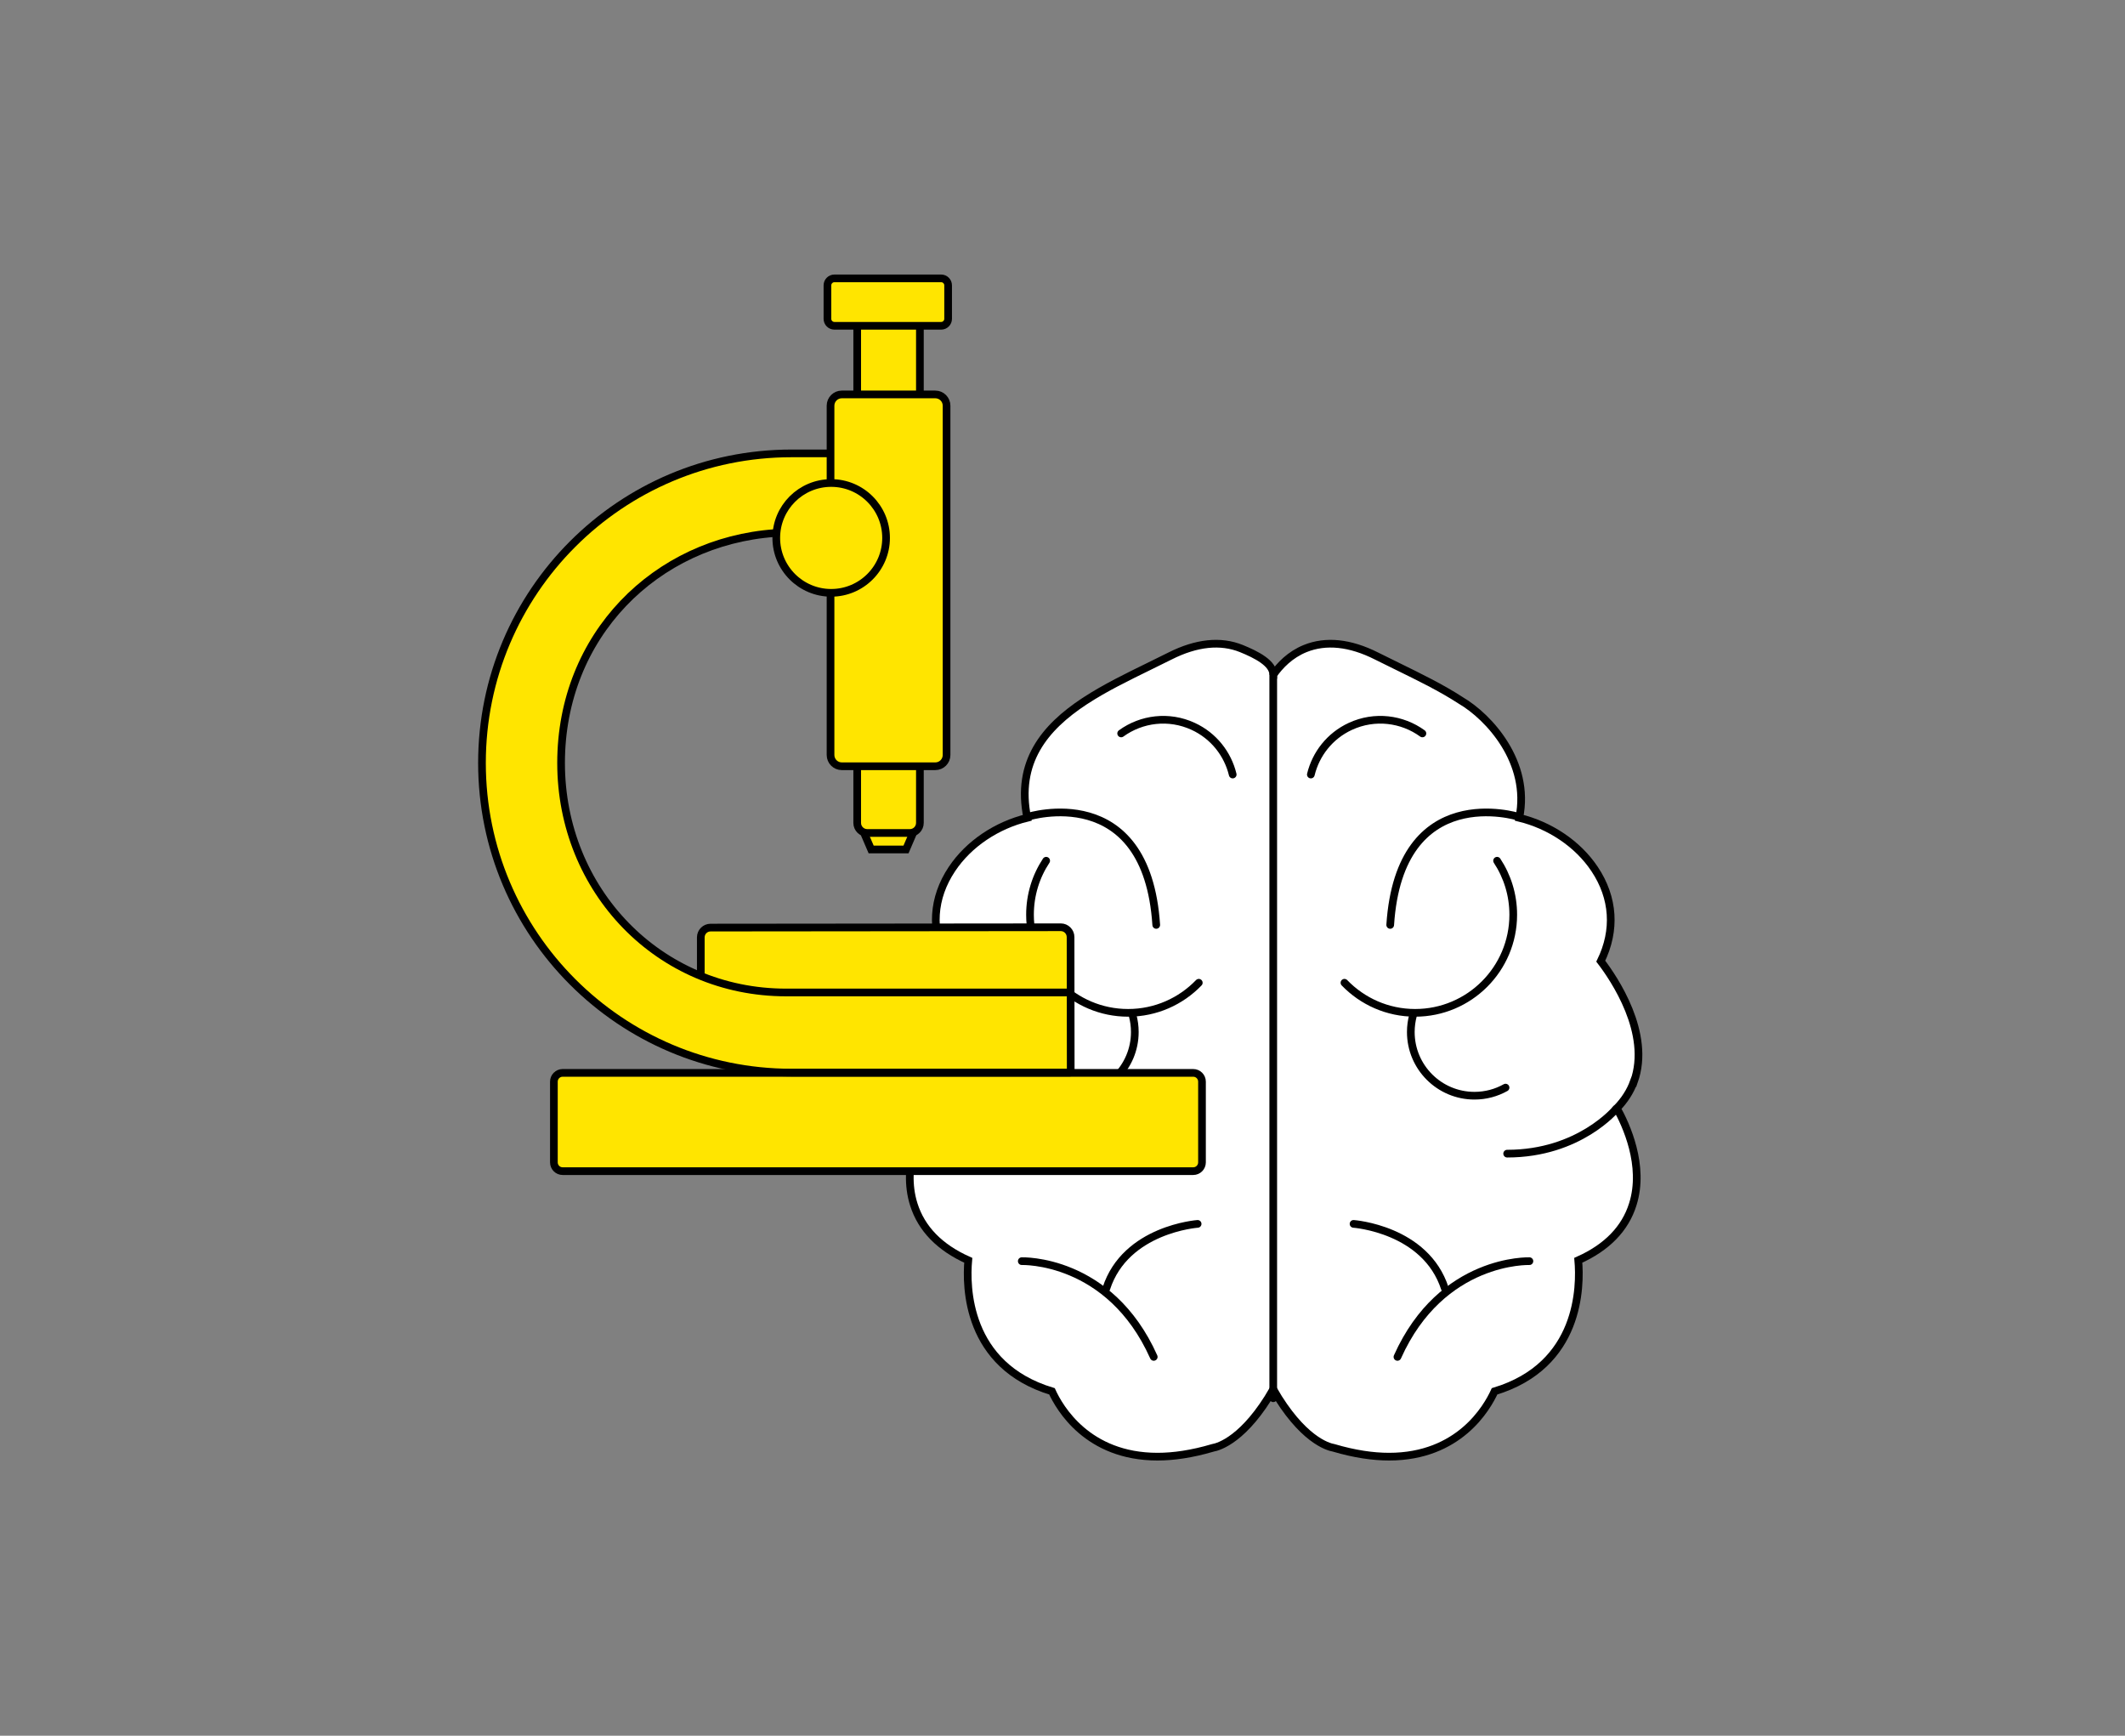 <svg width="960" height="784" viewBox="0 0 960 784" fill="none" xmlns="http://www.w3.org/2000/svg">
<rect x="0" y="0" width="960" height="784" fill="#808080" stroke="none"/>
<g clip-path="url(#clip0_67228_99846)">
<path d="M575.205 304.801C575.205 299.569 567.601 295.703 560.795 292.937C551.455 289.164 540.552 290.264 528.515 296.34C525.297 297.96 522.091 299.523 518.897 301.085C509.325 305.773 499.302 310.646 490.459 316.41C490.262 316.502 490.089 316.63 489.903 316.768C471.952 328.597 458.954 344.211 464.081 369.385C450.343 372.753 437.669 381.075 430.019 392.579C421.361 405.566 420.447 420.195 427.264 434.154C421.257 442.013 404.463 466.7 412.241 488.518L412.31 488.483C413.919 492.997 416.569 496.99 419.995 500.59C415.921 507.904 407.264 526.469 412.808 543.993C416.245 554.977 424.521 563.507 437.426 569.259C436.384 581.03 436.512 616.76 475.251 628.449C478.63 635.857 491.269 657.952 522.901 657.952C530.182 657.952 538.457 656.76 547.844 653.994C550.772 653.484 562.277 650.001 575.217 627.581C588.168 650.001 599.661 653.496 602.59 653.994C611.976 656.76 620.252 657.952 627.532 657.952C659.164 657.952 671.803 635.857 675.183 628.449C713.91 616.76 714.037 581.03 713.007 569.259C725.913 563.507 734.2 554.977 737.626 543.993C743.17 526.458 734.512 507.904 730.438 500.59C733.876 496.99 736.514 492.997 738.123 488.483L738.193 488.518C745.971 466.712 729.176 442.013 723.169 434.154C729.987 420.195 729.072 405.566 720.415 392.579C712.764 381.075 700.079 372.741 686.352 369.385C691.479 344.211 672.532 323.771 659.974 316.41C651.143 310.657 641.109 305.785 631.537 301.085C628.331 299.523 625.136 297.96 621.919 296.34C609.881 290.264 598.979 289.164 589.638 292.937C582.821 295.703 578.191 300.576 575.228 304.801H575.159H575.205Z" fill="white" stroke="black" stroke-width="3.472" stroke-miterlimit="10" stroke-linecap="round"/>
<path d="M575.205 304.801V631.563" stroke="black" stroke-width="3.472" stroke-miterlimit="10" stroke-linecap="round"/>
<path d="M685.952 368.91C685.952 368.91 632.364 352 628.047 417.776" stroke="black" stroke-width="1.1" stroke-miterlimit="10"/>
<path d="M730.141 500.798C730.141 500.798 713.589 521.087 680.881 521.087" stroke="black" stroke-width="1.1" stroke-miterlimit="10"/>
<path d="M685.952 368.91C685.952 368.91 632.364 352 628.047 417.776" stroke="black" stroke-width="3.472" stroke-miterlimit="10" stroke-linecap="round"/>
<path d="M730.141 500.798C730.141 500.798 713.589 521.087 680.881 521.087" stroke="black" stroke-width="3.472" stroke-miterlimit="10" stroke-linecap="round"/>
<path d="M464.439 368.91C464.439 368.91 518.028 352 522.345 417.776" stroke="black" stroke-width="1.1" stroke-miterlimit="10"/>
<path d="M420.236 500.798C420.236 500.798 436.787 521.087 469.496 521.087" stroke="black" stroke-width="1.1" stroke-miterlimit="10"/>
<path d="M541.049 552.812C541.049 552.812 508.491 555.115 499.787 582.002" stroke="black" stroke-width="1.1" stroke-miterlimit="10"/>
<path d="M461.6 569.652C461.6 569.652 501.241 568.228 521.218 612.893" stroke="black" stroke-width="1.1" stroke-miterlimit="10"/>
<path d="M611.486 552.812C611.486 552.812 644.044 555.115 652.748 582.002" stroke="black" stroke-width="1.1" stroke-miterlimit="10"/>
<path d="M690.935 569.652C690.935 569.652 651.293 568.228 631.316 612.893" stroke="black" stroke-width="1.1" stroke-miterlimit="10"/>
<path d="M464.439 368.91C464.439 368.91 518.028 352 522.345 417.776" stroke="black" stroke-width="3.472" stroke-miterlimit="10" stroke-linecap="round"/>
<path d="M420.236 500.798C420.236 500.798 436.787 521.087 469.496 521.087" stroke="black" stroke-width="3.472" stroke-miterlimit="10" stroke-linecap="round"/>
<path d="M541.049 552.812C541.049 552.812 508.491 555.115 499.787 582.002" stroke="black" stroke-width="3.472" stroke-miterlimit="10" stroke-linecap="round"/>
<path d="M461.6 569.652C461.6 569.652 501.241 568.228 521.218 612.893" stroke="black" stroke-width="3.472" stroke-miterlimit="10" stroke-linecap="round"/>
<path d="M611.486 552.812C611.486 552.812 644.044 555.115 652.748 582.002" stroke="black" stroke-width="3.472" stroke-miterlimit="10" stroke-linecap="round"/>
<path d="M690.935 569.652C690.935 569.652 651.293 568.228 631.316 612.893" stroke="black" stroke-width="3.472" stroke-miterlimit="10" stroke-linecap="round"/>
<path d="M511.687 458.679C512.323 461.063 512.67 463.563 512.67 466.156C512.67 482.047 499.788 494.917 483.909 494.917C478.816 494.917 474.024 493.586 469.869 491.26" stroke="black" stroke-width="3.472" stroke-miterlimit="10" stroke-linecap="round"/>
<path d="M638.339 458.679C637.703 461.063 637.355 463.563 637.355 466.156C637.355 482.047 650.238 494.917 666.117 494.917C671.21 494.917 676.002 493.586 680.157 491.26" stroke="black" stroke-width="3.472" stroke-miterlimit="10" stroke-linecap="round"/>
<path d="M541.571 443.898C533.504 452.267 522.184 457.487 509.638 457.487C485.158 457.487 465.32 437.648 465.32 413.169C465.32 404.164 468.006 395.773 472.624 388.782" stroke="black" stroke-width="3.472" stroke-miterlimit="10" stroke-linecap="round"/>
<path d="M607.379 443.898C615.446 452.267 626.766 457.487 639.312 457.487C663.791 457.487 683.63 437.648 683.63 413.169C683.63 404.164 680.944 395.773 676.326 388.782" stroke="black" stroke-width="3.472" stroke-miterlimit="10" stroke-linecap="round"/>
<path d="M506.498 331.282C515.653 324.638 528.026 323.006 539.033 328.087C548.35 332.393 554.647 340.576 556.892 349.847" fill="white"/>
<path d="M506.498 331.282C515.653 324.638 528.026 323.006 539.033 328.087C548.35 332.393 554.647 340.576 556.892 349.847" stroke="black" stroke-width="3.472" stroke-miterlimit="10" stroke-linecap="round"/>
<path d="M642.591 331.282C633.436 324.638 621.063 323.006 610.056 328.087C600.739 332.393 594.443 340.576 592.197 349.847" fill="white"/>
<path d="M642.591 331.282C633.436 324.638 621.063 323.006 610.056 328.087C600.739 332.393 594.443 340.576 592.197 349.847" stroke="black" stroke-width="3.472" stroke-miterlimit="10" stroke-linecap="round"/>
<path d="M483.655 484.176L482.856 418.979H316.813V439.72C282.889 427.799 254.012 394.338 254.012 343.006C254.012 303.342 280.459 248.052 350.783 240.887C350.726 241.582 350.679 242.265 350.679 242.971C350.679 256.663 361.779 267.774 375.483 267.774C375.633 267.774 375.784 267.751 375.946 267.751V346.374H386.941V374.743H390.39L393.55 383.689H409.291L412.671 374.743H416.386V346.374H426.583V178.861H416.386V146.789H427.543V125.771H374.985V146.789H386.941V178.861H375.946V204.579H366.779V204.787H357.589C280.355 204.787 217.738 267.392 217.738 344.627C217.738 421.861 275.528 479.524 348.561 484.176H250.354V529.096H542.336V484.176H483.655Z" fill="#FFE500"/>
<path d="M539.06 484.605H254.185C251.999 484.605 250.227 486.378 250.227 488.564V525.034C250.227 527.22 251.999 528.992 254.185 528.992H539.06C541.246 528.992 543.018 527.22 543.018 525.034V488.564C543.018 486.378 541.246 484.605 539.06 484.605Z" stroke="black" stroke-width="3.472" stroke-miterlimit="10"/>
<path d="M375.205 204.788H357.577C280.355 204.788 217.738 267.393 217.738 344.627C217.738 421.862 280.355 484.478 357.589 484.478H483.667" stroke="black" stroke-width="3.472" stroke-miterlimit="10"/>
<path d="M387.254 147.16V178.156" stroke="black" stroke-width="3.472" stroke-miterlimit="10"/>
<path d="M415.576 178.156V147.16" stroke="black" stroke-width="3.472" stroke-miterlimit="10"/>
<path d="M387.254 346.108V371.699C387.254 374.21 389.291 376.236 391.791 376.236H411.039C413.55 376.236 415.576 374.199 415.576 371.699V346.108" stroke="black" stroke-width="3.472" stroke-miterlimit="10"/>
<path d="M425.171 125.736H376.964C375.219 125.736 373.805 127.151 373.805 128.896V144C373.805 145.745 375.219 147.16 376.964 147.16H425.171C426.916 147.16 428.331 145.745 428.331 144V128.896C428.331 127.151 426.916 125.736 425.171 125.736Z" stroke="black" stroke-width="3.472" stroke-miterlimit="10"/>
<path d="M375.495 267.775C389.193 267.775 400.298 256.67 400.298 242.971C400.298 229.273 389.193 218.168 375.495 218.168C361.796 218.168 350.691 229.273 350.691 242.971C350.691 256.67 361.796 267.775 375.495 267.775Z" stroke="black" stroke-width="3.472" stroke-miterlimit="10"/>
<path d="M316.594 439.94V423.401C316.594 420.959 318.573 418.98 321.015 418.98L479.211 418.829C481.653 418.829 483.632 420.808 483.644 423.25L483.713 484.188" stroke="black" stroke-width="3.472" stroke-miterlimit="10"/>
<path d="M375.205 268.331V341.016C375.205 343.829 377.485 346.109 380.298 346.109H422.532C425.344 346.109 427.625 343.829 427.625 341.016V183.249C427.625 180.436 425.344 178.156 422.532 178.156H380.298C377.485 178.156 375.205 180.436 375.205 183.249V218.458" stroke="black" stroke-width="3.472" stroke-miterlimit="10"/>
<path d="M390.283 376.074L393.559 383.69H409.3L412.575 376.074" stroke="black" stroke-width="3.472" stroke-miterlimit="10"/>
<path d="M483.56 448.285H355.133C297.632 448.285 253.477 402.127 253.477 344.627C253.477 287.126 296.104 244.614 350.121 240.783" stroke="black" stroke-width="3.472" stroke-miterlimit="10"/>
</g>
<defs>
<clipPath id="clip0_67228_99846">
<rect width="526" height="535.676" fill="white" transform="translate(216 124)"/>
</clipPath>
</defs>
</svg>
